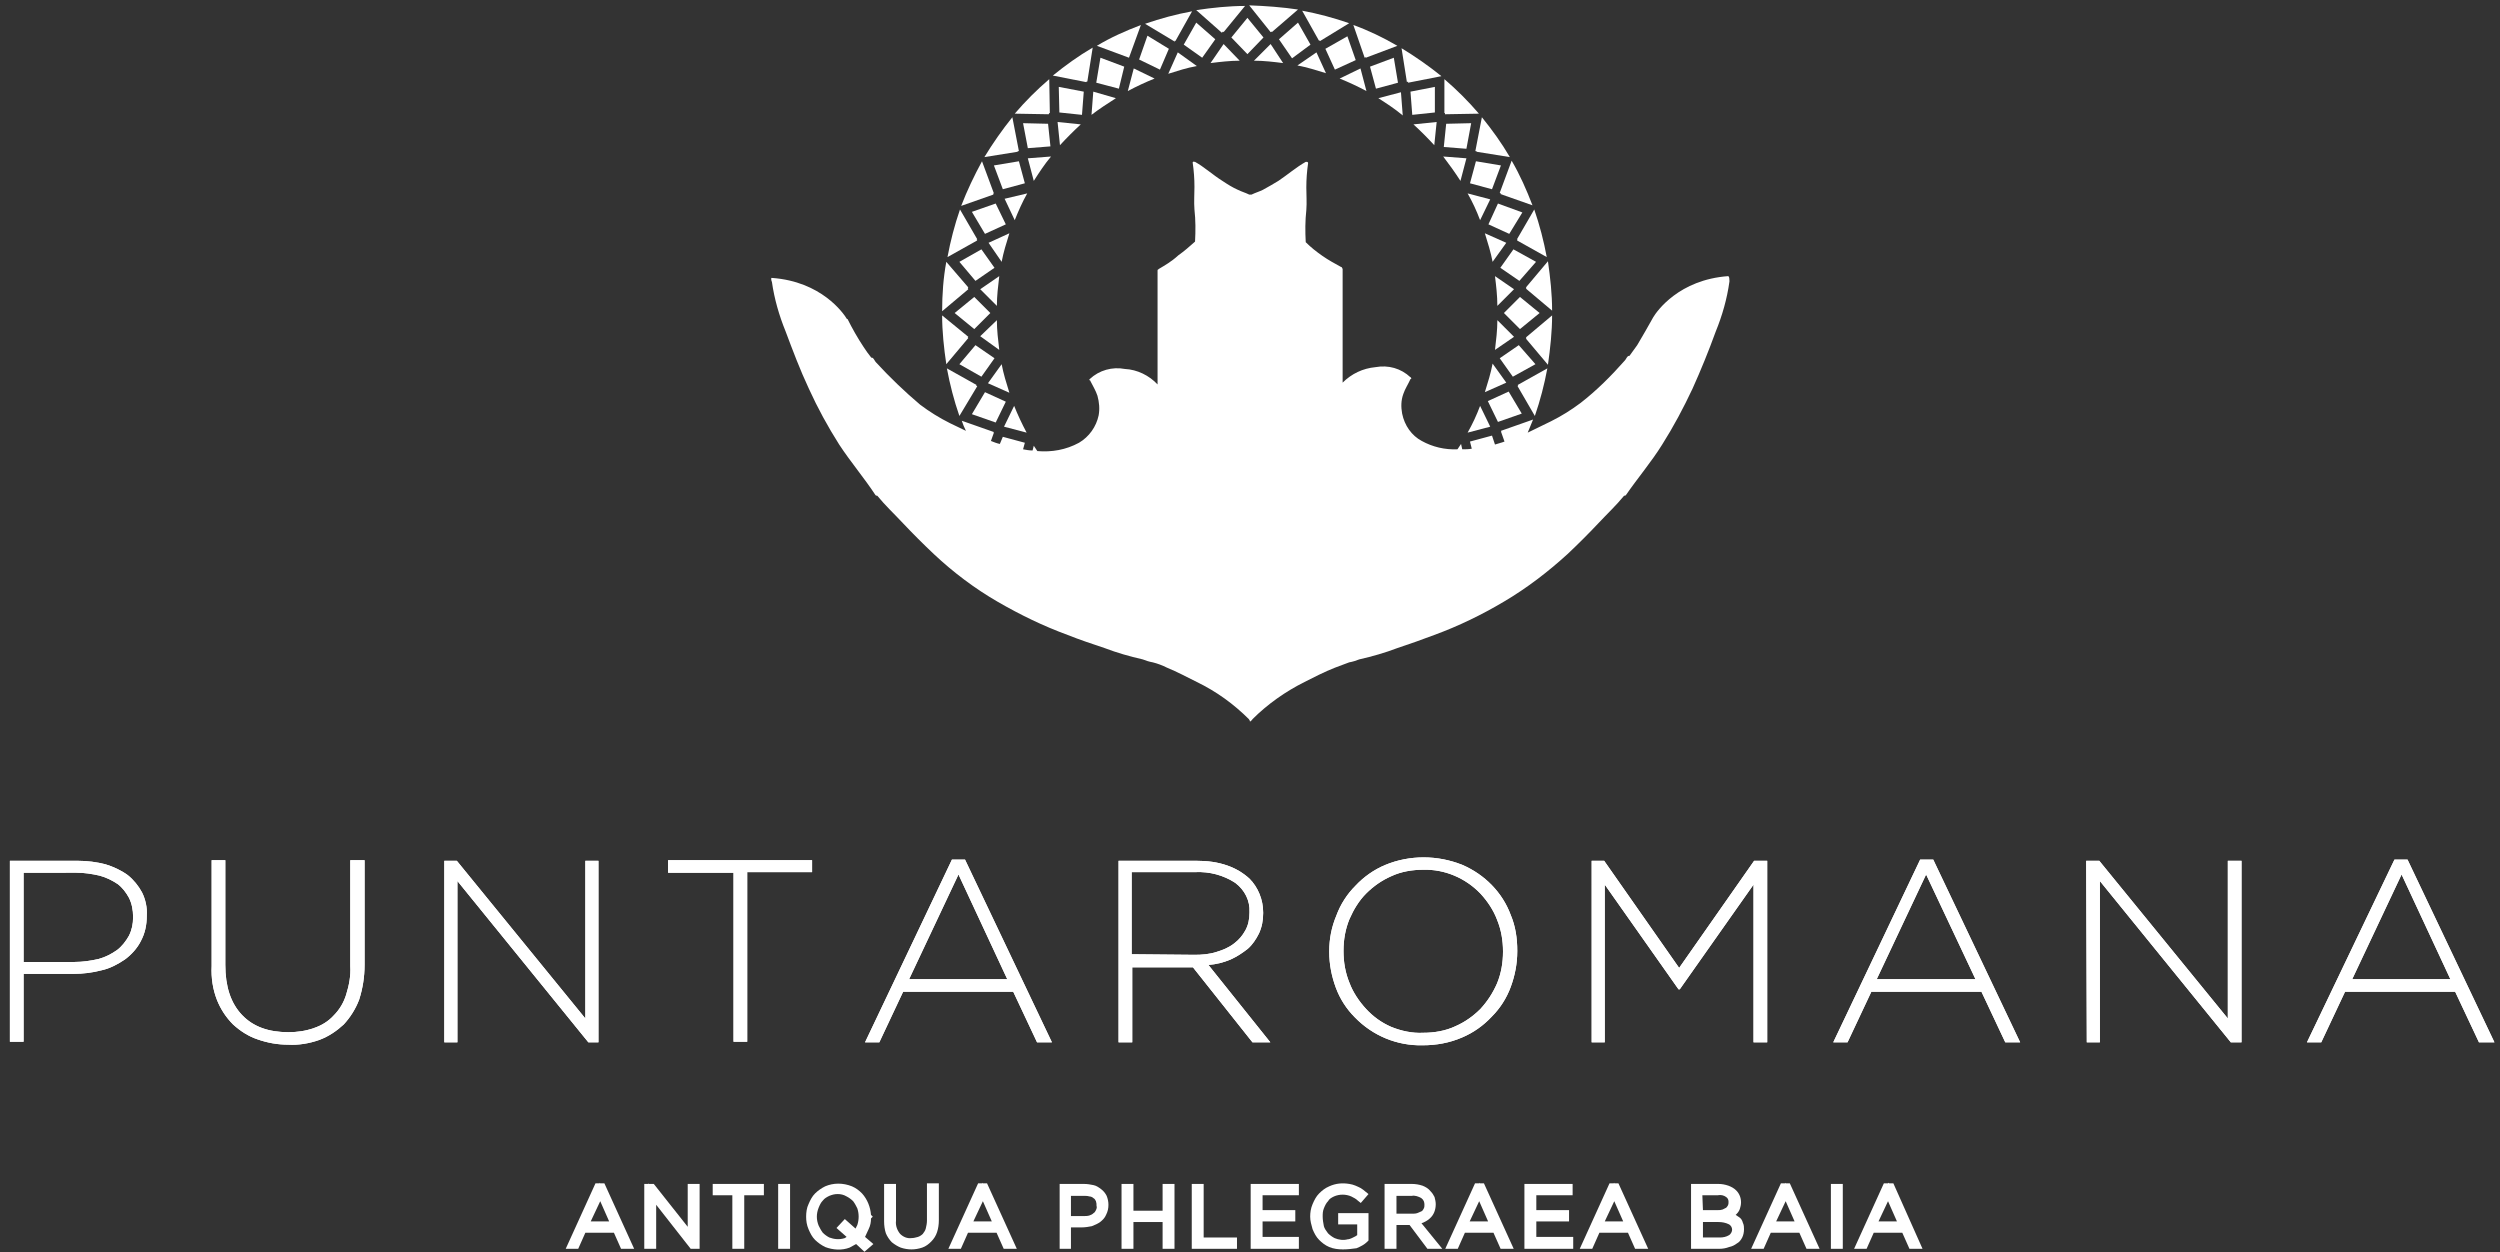 <?xml version="1.0" encoding="utf-8"?>
<!-- Generator: Adobe Illustrator 26.3.1, SVG Export Plug-In . SVG Version: 6.00 Build 0)  -->
<svg version="1.1" id="Livello_1" xmlns="http://www.w3.org/2000/svg" xmlns:xlink="http://www.w3.org/1999/xlink" x="0px" y="0px"
	 viewBox="0 0 420.1 210.4" style="enable-background:new 0 0 420.1 210.4;" xml:space="preserve">
<rect x="0" y="0" width="420.1" height="210.4" fill="#333333" stroke="none"/>
<style type="text/css">
	.st0{fill:#FFFFFF;}
</style>
<g id="logo" transform="translate(-2.737 -3.951)">
	<g id="Raggruppa_28">
		<path id="Tracciato_116" class="st0" d="M4.4,148.6h11.4c1.6,0,3.2,0.2,4.7,0.6c1.3,0.4,2.6,1,3.7,1.8c1,0.8,1.8,1.8,2.4,2.9
			c0.6,1.2,0.9,2.6,0.8,3.9v0.1c0,1.5-0.3,2.9-1,4.2c-0.6,1.2-1.6,2.3-2.7,3.1c-1.2,0.8-2.5,1.5-3.9,1.8c-1.5,0.4-3.1,0.6-4.7,0.6
			H6.7v11.4H4.4V148.6z M15.3,165.6c1.3,0,2.7-0.2,4-0.5c1.1-0.3,2.1-0.8,3.1-1.5c0.8-0.6,1.5-1.5,2-2.4c0.5-1,0.7-2,0.7-3.1V158
			c0-1.1-0.2-2.2-0.7-3.2c-0.5-0.9-1.1-1.7-1.9-2.3c-0.9-0.6-1.9-1.1-3-1.4c-1.3-0.3-2.6-0.5-3.9-0.5H6.7v15L15.3,165.6z"/>
		<path id="Tracciato_117" class="st0" d="M4.4,148.6h11.4c1.6,0,3.2,0.2,4.7,0.6c1.3,0.4,2.6,1,3.7,1.8c1,0.8,1.8,1.8,2.4,2.9
			c0.6,1.2,0.9,2.6,0.8,3.9v0.1c0,1.5-0.3,2.9-1,4.2c-0.6,1.2-1.6,2.3-2.7,3.1c-1.2,0.8-2.5,1.5-3.9,1.8c-1.5,0.4-3.1,0.6-4.7,0.6
			H6.7v11.4H4.4V148.6z M15.3,165.6c1.3,0,2.7-0.2,4-0.5c1.1-0.3,2.1-0.8,3.1-1.5c0.8-0.6,1.5-1.5,2-2.4c0.5-1,0.7-2,0.7-3.1V158
			c0-1.1-0.2-2.2-0.7-3.2c-0.5-0.9-1.1-1.7-1.9-2.3c-0.9-0.6-1.9-1.1-3-1.4c-1.3-0.3-2.6-0.5-3.9-0.5H6.7v15L15.3,165.6z"/>
		<path id="Tracciato_118" class="st0" d="M51.2,179.5c-1.8,0-3.5-0.3-5.2-0.9c-1.5-0.5-2.9-1.4-4.1-2.5c-1.2-1.2-2.1-2.6-2.7-4.1
			c-0.7-1.8-1-3.7-0.9-5.7v-17.8h2.3v17.6c0,3.6,0.9,6.4,2.8,8.4c1.9,2,4.5,2.9,7.8,2.9c1.5,0,2.9-0.2,4.3-0.7
			c1.2-0.4,2.4-1.1,3.3-2.1c1-1,1.7-2.2,2.1-3.5c0.5-1.6,0.8-3.2,0.7-4.8v-17.8H64v17.6c0,2-0.3,3.9-0.9,5.8c-0.6,1.6-1.5,3-2.6,4.2
			c-1.2,1.1-2.5,2-4.1,2.6C54.7,179.3,52.9,179.6,51.2,179.5"/>
		<path id="Tracciato_119" class="st0" d="M51.2,179.5c-1.8,0-3.5-0.3-5.2-0.9c-1.5-0.5-2.9-1.4-4.1-2.5c-1.2-1.2-2.1-2.6-2.7-4.1
			c-0.7-1.8-1-3.7-0.9-5.7v-17.8h2.3v17.6c0,3.6,0.9,6.4,2.8,8.4c1.9,2,4.5,2.9,7.8,2.9c1.5,0,2.9-0.2,4.3-0.7
			c1.2-0.4,2.4-1.1,3.3-2.1c1-1,1.7-2.2,2.1-3.5c0.5-1.6,0.8-3.2,0.7-4.8v-17.8H64v17.6c0,2-0.3,3.9-0.9,5.8c-0.6,1.6-1.5,3-2.6,4.2
			c-1.2,1.1-2.5,2-4.1,2.6C54.7,179.3,52.9,179.6,51.2,179.5"/>
		<path id="Tracciato_120" class="st0" d="M77.3,148.6h2.2l21.6,26.5v-26.5h2.2v30.5h-1.7L79.6,152v27.1h-2.2V148.6z"/>
		<path id="Tracciato_121" class="st0" d="M77.3,148.6h2.2l21.6,26.5v-26.5h2.2v30.5h-1.7L79.6,152v27.1h-2.2V148.6z"/>
		<path id="Tracciato_122" class="st0" d="M125.9,150.6H115v-2.1h24.2v2h-10.9v28.5h-2.3V150.6z"/>
		<path id="Tracciato_123" class="st0" d="M125.9,150.6H115v-2.1h24.2v2h-10.9v28.5h-2.3V150.6z"/>
		<path id="Tracciato_124" class="st0" d="M162.7,148.4h2.2l14.6,30.7H177l-4-8.5h-18.5l-4,8.5h-2.4L162.7,148.4z M172,168.5
			l-8.2-17.6l-8.3,17.6L172,168.5z"/>
		<path id="Tracciato_125" class="st0" d="M162.7,148.4h2.2l14.6,30.7H177l-4-8.5h-18.5l-4,8.5h-2.4L162.7,148.4z M172,168.5
			l-8.2-17.6l-8.3,17.6L172,168.5z"/>
		<path id="Tracciato_126" class="st0" d="M190.6,148.6h13.2c1.8,0,3.5,0.2,5.2,0.8c1.4,0.5,2.6,1.2,3.7,2.2
			c0.7,0.7,1.3,1.6,1.7,2.6c0.4,1,0.6,2,0.6,3.1v0.1c0,1.2-0.2,2.3-0.7,3.4c-0.5,1-1.1,1.9-1.9,2.6c-0.9,0.7-1.8,1.3-2.9,1.8
			c-1.2,0.5-2.4,0.8-3.7,0.9l10.4,13h-3l-10-12.6H193v12.6h-2.3V148.6z M203.5,164.4c1.2,0,2.5-0.1,3.7-0.5c1-0.3,2-0.7,2.9-1.4
			c0.8-0.6,1.4-1.3,1.9-2.2c0.5-0.9,0.7-1.9,0.7-3v-0.1c0.1-1.9-0.8-3.7-2.4-4.9c-2-1.3-4.3-1.9-6.7-1.8h-10.7v13.8L203.5,164.4z"/>
		<path id="Tracciato_127" class="st0" d="M190.6,148.6h13.2c1.8,0,3.5,0.2,5.2,0.8c1.4,0.5,2.6,1.2,3.7,2.2
			c0.7,0.7,1.3,1.6,1.7,2.6c0.4,1,0.6,2,0.6,3.1v0.1c0,1.2-0.2,2.3-0.7,3.4c-0.5,1-1.1,1.9-1.9,2.6c-0.9,0.7-1.8,1.3-2.9,1.8
			c-1.2,0.5-2.4,0.8-3.7,0.9l10.4,13h-3l-10-12.6H193v12.6h-2.3V148.6z M203.5,164.4c1.2,0,2.5-0.1,3.7-0.5c1-0.3,2-0.7,2.9-1.4
			c0.8-0.6,1.4-1.3,1.9-2.2c0.5-0.9,0.7-1.9,0.7-3v-0.1c0.1-1.9-0.8-3.7-2.4-4.9c-2-1.3-4.3-1.9-6.7-1.8h-10.7v13.8L203.5,164.4z"/>
		<path id="Tracciato_128" class="st0" d="M241.8,179.6c-4.3,0.1-8.4-1.6-11.4-4.7c-1.4-1.4-2.5-3.1-3.2-5c-0.7-1.9-1.1-3.9-1.1-6
			v-0.1c0-2.1,0.4-4.1,1.2-6c0.7-1.9,1.8-3.6,3.2-5c1.4-1.5,3.1-2.7,5-3.5c4.1-1.7,8.8-1.7,13,0c3.7,1.6,6.7,4.6,8.1,8.4
			c0.8,1.9,1.1,3.9,1.1,6c0,0,0,0,0,0.1c0,2.1-0.4,4.1-1.1,6c-0.7,1.9-1.8,3.6-3.2,5c-1.4,1.5-3.1,2.7-5,3.5
			C246.3,179.2,244.1,179.6,241.8,179.6 M241.9,177.5c1.8,0,3.7-0.3,5.4-1.1c1.6-0.7,3-1.7,4.2-2.9c1.2-1.3,2.1-2.7,2.8-4.3
			c0.7-1.7,1-3.5,1-5.3v-0.1c0-1.8-0.3-3.6-1-5.3c-0.6-1.6-1.6-3.1-2.8-4.4c-2.5-2.6-6-4.1-9.6-4c-1.8,0-3.7,0.3-5.4,1.1
			c-1.6,0.7-3,1.7-4.2,2.9c-1.2,1.2-2.1,2.7-2.8,4.3c-0.7,1.7-1,3.5-1,5.3v0.1c0,1.8,0.3,3.6,1,5.3c0.6,1.6,1.6,3.1,2.8,4.4
			c1.2,1.3,2.6,2.3,4.2,3C238.2,177.2,240.1,177.6,241.9,177.5"/>
		<path id="Tracciato_129" class="st0" d="M241.8,179.6c-4.3,0.1-8.4-1.6-11.4-4.7c-1.4-1.4-2.5-3.1-3.2-5c-0.7-1.9-1.1-3.9-1.1-6
			v-0.1c0-2.1,0.4-4.1,1.2-6c0.7-1.9,1.8-3.6,3.2-5c1.4-1.5,3.1-2.7,5-3.5c4.1-1.7,8.8-1.7,13,0c3.7,1.6,6.7,4.6,8.1,8.4
			c0.8,1.9,1.1,3.9,1.1,6c0,0,0,0,0,0.1c0,2.1-0.4,4.1-1.1,6c-0.7,1.9-1.8,3.6-3.2,5c-1.4,1.5-3.1,2.7-5,3.5
			C246.3,179.2,244.1,179.6,241.8,179.6 M241.9,177.5c1.8,0,3.7-0.3,5.4-1.1c1.6-0.7,3-1.7,4.2-2.9c1.2-1.3,2.1-2.7,2.8-4.3
			c0.7-1.7,1-3.5,1-5.3v-0.1c0-1.8-0.3-3.6-1-5.3c-0.6-1.6-1.6-3.1-2.8-4.4c-2.5-2.6-6-4.1-9.6-4c-1.8,0-3.7,0.3-5.4,1.1
			c-1.6,0.7-3,1.7-4.2,2.9c-1.2,1.2-2.1,2.7-2.8,4.3c-0.7,1.7-1,3.5-1,5.3v0.1c0,1.8,0.3,3.6,1,5.3c0.6,1.6,1.6,3.1,2.8,4.4
			c1.2,1.3,2.6,2.3,4.2,3C238.2,177.2,240.1,177.6,241.9,177.5"/>
		<path id="Tracciato_130" class="st0" d="M270.1,148.6h2.2l12.6,18l12.6-18h2.2v30.5h-2.3v-26.5l-12.4,17.6h-0.2l-12.4-17.6v26.5
			h-2.2V148.6z"/>
		<path id="Tracciato_131" class="st0" d="M270.1,148.6h2.2l12.6,18l12.6-18h2.2v30.5h-2.3v-26.5l-12.4,17.6h-0.2l-12.4-17.6v26.5
			h-2.2V148.6z"/>
		<path id="Tracciato_132" class="st0" d="M325.4,148.4h2.2l14.6,30.7h-2.5l-4-8.5h-18.5l-4,8.5h-2.4L325.4,148.4z M334.7,168.5
			l-8.3-17.6l-8.3,17.6H334.7z"/>
		<path id="Tracciato_133" class="st0" d="M325.4,148.4h2.2l14.6,30.7h-2.5l-4-8.5h-18.5l-4,8.5h-2.4L325.4,148.4z M334.7,168.5
			l-8.3-17.6l-8.3,17.6H334.7z"/>
		<path id="Tracciato_134" class="st0" d="M353.3,148.6h2.2l21.6,26.5v-26.5h2.3v30.5h-1.8L355.6,152v27.1h-2.2L353.3,148.6z"/>
		<path id="Tracciato_135" class="st0" d="M353.3,148.6h2.2l21.6,26.5v-26.5h2.3v30.5h-1.8L355.6,152v27.1h-2.2L353.3,148.6z"/>
		<path id="Tracciato_136" class="st0" d="M405.1,148.4h2.2l14.6,30.7h-2.6l-4-8.5h-18.5l-4,8.5h-2.4L405.1,148.4z M414.5,168.5
			l-8.2-17.6l-8.3,17.6H414.5z"/>
		<path id="Tracciato_137" class="st0" d="M405.1,148.4h2.2l14.6,30.7h-2.6l-4-8.5h-18.5l-4,8.5h-2.4L405.1,148.4z M414.5,168.5
			l-8.2-17.6l-8.3,17.6H414.5z"/>
		<path id="Tracciato_138" class="st0" d="M109.3,213.8h-2.2l-1.2-2.7h-4.8l-1.2,2.7h-2.1l5-11h0.7l0-0.1l0.1,0.1h0.7L109.3,213.8z
			 M102,209.2h3.1l-1.5-3.4L102,209.2z"/>
		<path id="Tracciato_139" class="st0" d="M120.3,213.8h-1.5l-5.8-7.4v7.4h-2v-10.9h0.7v-0.1l0.1,0.1h0.8l5.7,7.2v-7.2h2
			L120.3,213.8z"/>
		<path id="Tracciato_140" class="st0" d="M127.8,213.8h-2v-9h-3.3v-1.9h8.6v1.9h-3.3V213.8z"/>
		<rect id="Rettangolo_32" x="133.5" y="202.9" class="st0" width="2" height="10.9"/>
		<path id="Tracciato_141" class="st0" d="M148,214.3l-1.4-1.3c-0.4,0.2-0.7,0.4-1.1,0.6c-1.3,0.5-2.8,0.4-4.1-0.1
			c-0.6-0.3-1.2-0.7-1.7-1.2c-0.5-0.5-0.8-1.1-1.1-1.8c-0.3-0.7-0.4-1.4-0.4-2.1c0-0.7,0.1-1.5,0.4-2.1c0.3-0.7,0.6-1.3,1.1-1.8
			c0.5-0.5,1.1-0.9,1.7-1.2c1.4-0.6,3-0.6,4.5,0c0.7,0.3,1.2,0.7,1.7,1.2c0.9,1,1.4,2.3,1.5,3.6l0.3,0.3l-0.3,0.3
			c0,0.6-0.1,1.2-0.4,1.8c-0.2,0.4-0.4,0.9-0.6,1.3l1.4,1.2L148,214.3z M143.5,204.6c-0.5,0-0.9,0.1-1.4,0.3
			c-0.4,0.2-0.8,0.4-1.1,0.8c-0.3,0.3-0.5,0.7-0.7,1.2c-0.2,0.5-0.3,1-0.3,1.5c0,0.5,0.1,1,0.3,1.5c0.2,0.4,0.4,0.8,0.7,1.2
			c0.3,0.3,0.7,0.6,1.1,0.8c0.8,0.3,1.7,0.4,2.6,0.1c0.1-0.1,0.2-0.1,0.3-0.2l-1.7-1.5l1.4-1.5l1.8,1.6c0.1-0.2,0.2-0.4,0.3-0.6
			c0.3-0.9,0.3-1.9,0-2.8c-0.2-0.4-0.4-0.8-0.7-1.2c-0.3-0.3-0.7-0.6-1.1-0.8C144.5,204.7,144,204.6,143.5,204.6"/>
		<path id="Tracciato_142" class="st0" d="M155.9,213.9c-0.6,0-1.2-0.1-1.8-0.3c-0.5-0.2-1-0.5-1.5-0.9c-0.4-0.4-0.8-1-1-1.5
			c-0.2-0.6-0.3-1.3-0.3-2v-6.3h2v6.2c-0.1,0.8,0.2,1.6,0.7,2.2c0.5,0.5,1.2,0.8,1.9,0.7c0.4,0,0.7-0.1,1.1-0.2
			c0.3-0.1,0.6-0.3,0.8-0.5c0.2-0.3,0.4-0.5,0.5-0.9c0.1-0.4,0.2-0.9,0.2-1.3v-6.3h2v6.2c0,0.7-0.1,1.4-0.3,2
			c-0.2,0.6-0.5,1.1-1,1.6c-0.4,0.4-0.9,0.8-1.5,1C157.1,213.8,156.5,213.9,155.9,213.9"/>
		<path id="Tracciato_143" class="st0" d="M173.6,213.8h-2.2l-1.2-2.7h-4.8l-1.2,2.7h-2.1l5-11h0.7l0.1-0.1l0,0.1h0.7L173.6,213.8z
			 M166.3,209.2h3.1l-1.5-3.4L166.3,209.2z"/>
		<path id="Tracciato_144" class="st0" d="M182.8,213.8h-2v-10.9h4.1c0.6,0,1.1,0.1,1.6,0.2c0.5,0.1,0.9,0.4,1.3,0.7
			c0.4,0.3,0.7,0.7,0.9,1.1c0.2,0.5,0.3,1,0.3,1.5c0,0.6-0.1,1.1-0.4,1.7c-0.2,0.5-0.6,0.9-1,1.2c-0.4,0.3-0.9,0.5-1.4,0.7
			c-0.5,0.1-1.1,0.2-1.6,0.2h-1.9V213.8z M182.8,208.3h2c0.3,0,0.7,0,1-0.1c0.3-0.1,0.5-0.2,0.7-0.4c0.2-0.1,0.3-0.3,0.4-0.5
			c0.1-0.2,0.2-0.5,0.1-0.7c0-0.3,0-0.5-0.1-0.8c-0.1-0.2-0.2-0.4-0.4-0.5c-0.2-0.2-0.5-0.3-0.7-0.3c-0.3-0.1-0.7-0.1-1-0.1h-2.1
			V208.3z"/>
		<path id="Tracciato_145" class="st0" d="M200.1,213.8h-2v-4.5h-4.9v4.5h-2v-10.9h2v4.5h4.9v-4.5h2V213.8z"/>
		<path id="Tracciato_146" class="st0" d="M210.6,213.8h-7.6v-10.9h2v9h5.6L210.6,213.8z"/>
		<path id="Tracciato_147" class="st0" d="M221,213.8h-8.1v-10.9h8.1v1.9h-6.1v2.5h5.5v1.9h-5.5v2.6h6.1L221,213.8z"/>
		<path id="Tracciato_148" class="st0" d="M228.4,213.9c-0.8,0-1.6-0.1-2.3-0.4c-0.7-0.3-1.2-0.7-1.7-1.2c-0.5-0.5-0.8-1.1-1.1-1.8
			c-0.2-0.7-0.4-1.4-0.4-2.1c0-0.7,0.1-1.4,0.4-2.1c0.3-0.7,0.6-1.3,1.1-1.8c0.5-0.5,1-0.9,1.7-1.2c1.1-0.5,2.2-0.6,3.4-0.4
			c0.7,0.1,1.3,0.4,1.9,0.7c0.3,0.2,0.6,0.4,0.8,0.6l0.5,0.4l-1.3,1.5l-0.5-0.4c-0.3-0.3-0.7-0.5-1.1-0.7c-0.9-0.4-2-0.4-2.9,0
			c-0.4,0.2-0.8,0.4-1,0.8c-0.3,0.3-0.5,0.7-0.7,1.2c-0.2,0.5-0.2,0.9-0.2,1.4c0,0.5,0.1,1.1,0.2,1.6c0.1,0.4,0.4,0.8,0.7,1.2
			c0.3,0.3,0.7,0.6,1.1,0.8c0.7,0.3,1.5,0.4,2.2,0.2c0.2,0,0.5-0.1,0.7-0.2c0.2-0.1,0.4-0.2,0.6-0.3c0.1-0.1,0.2-0.1,0.3-0.2v-1.8
			h-3.2v-1.9h5.1v4.6l-0.2,0.2c-0.5,0.5-1.1,0.8-1.8,1.1C230,213.8,229.2,213.9,228.4,213.9"/>
		<path id="Tracciato_149" class="st0" d="M245.1,213.8h-2.5l-3-4h-2.2v4h-2v-10.9h4.6c0.6,0,1.2,0.1,1.8,0.3c0.5,0.2,1,0.5,1.3,0.9
			c0.3,0.3,0.5,0.6,0.7,1c0.1,0.4,0.2,0.8,0.2,1.2c0,0.9-0.3,1.8-1,2.4c-0.3,0.3-0.7,0.5-1.1,0.7c-0.1,0-0.2,0.1-0.3,0.1
			L245.1,213.8z M237.4,207.9h2.6c0.3,0,0.6,0,0.9-0.1c0.2-0.1,0.5-0.2,0.7-0.3c0.2-0.1,0.3-0.3,0.4-0.5c0.1-0.2,0.1-0.4,0.1-0.6
			c0-0.4-0.1-0.8-0.5-1.1c-0.5-0.3-1.1-0.5-1.6-0.4h-2.6L237.4,207.9z"/>
		<path id="Tracciato_150" class="st0" d="M257.1,213.8h-2.2l-1.2-2.7h-4.8l-1.2,2.7h-2.1l5-11h0.7l0-0.1l0.1,0.1h0.7L257.1,213.8z
			 M249.7,209.2h3.1l-1.5-3.4L249.7,209.2z"/>
		<path id="Tracciato_151" class="st0" d="M267,213.8h-8.1v-10.9h8.1v1.9h-6.1v2.5h5.5v1.9h-5.5v2.6h6.2V213.8z"/>
		<path id="Tracciato_152" class="st0" d="M279.7,213.8h-2.2l-1.2-2.7h-4.8l-1.2,2.7h-2.1l5-11h0.7l0.1-0.1l0,0.1h0.7L279.7,213.8z
			 M272.4,209.2h3.1l-1.5-3.4L272.4,209.2z"/>
		<path id="Tracciato_153" class="st0" d="M291.7,213.8h-4.8v-10.9h4.6c0.6,0,1.1,0.1,1.7,0.3c0.5,0.2,0.9,0.4,1.3,0.8
			c0.5,0.5,0.8,1.2,0.8,2c0,0.4-0.1,0.8-0.2,1.1c-0.1,0.3-0.3,0.6-0.5,0.8c-0.1,0.1-0.1,0.1-0.2,0.2c0.2,0.1,0.4,0.3,0.6,0.4
			c0.3,0.2,0.5,0.5,0.6,0.9c0.2,0.4,0.2,0.8,0.2,1.1c0,0.5-0.1,1-0.3,1.4c-0.2,0.4-0.5,0.8-0.9,1c-0.4,0.3-0.8,0.5-1.3,0.6
			C292.8,213.7,292.2,213.8,291.7,213.8 M288.9,211.9h2.8c0.6,0,1.1-0.1,1.6-0.4c0.3-0.2,0.5-0.6,0.5-0.9c0-0.4-0.2-0.7-0.5-0.9
			c-0.6-0.3-1.2-0.4-1.8-0.4h-2.6L288.9,211.9z M288.9,207.3h2.5c0.3,0,0.5,0,0.8-0.1c0.2-0.1,0.4-0.2,0.6-0.3
			c0.1-0.1,0.2-0.2,0.3-0.4c0.1-0.2,0.1-0.4,0.1-0.6c0-0.3-0.1-0.6-0.4-0.8c-0.4-0.3-0.9-0.4-1.4-0.3h-2.6L288.9,207.3z"/>
		<path id="Tracciato_154" class="st0" d="M308.5,213.8h-2.2l-1.2-2.7h-4.8l-1.2,2.7H297l5-11h0.7l0-0.1l0.1,0.1h0.7L308.5,213.8z
			 M301.2,209.2h3.1l-1.5-3.4L301.2,209.2z"/>
		<rect id="Rettangolo_33" x="310.4" y="202.9" class="st0" width="2" height="10.9"/>
		<path id="Tracciato_155" class="st0" d="M325.8,213.8h-2.2l-1.2-2.7h-4.8l-1.2,2.7h-2.1l5-11h0.7l0.1-0.1l0.1,0.1h0.7L325.8,213.8
			z M318.4,209.2h3.1l-1.5-3.4L318.4,209.2z"/>
	</g>
	<g id="Raggruppa_14" transform="translate(129.453 3.951)">
		<path id="Tracciato_156" class="st0" d="M71.2,8.8L71.2,8.8L71.2,8.8l-1.6,3.6c1.6-0.5,3.1-1,4.8-1.3L71.2,8.8z"/>
		<path id="Tracciato_157" class="st0" d="M78.9,7.4L78.9,7.4L78.9,7.4l-2.2,3.2c1.6-0.2,3.3-0.4,4.9-0.4L78.9,7.4z"/>
		<path id="Tracciato_158" class="st0" d="M86.8,7.4L86.8,7.4L84,10.2c1.7,0,3.3,0.2,4.9,0.4L86.8,7.4L86.8,7.4z"/>
		<path id="Tracciato_159" class="st0" d="M94.5,8.8L94.5,8.8L94.5,8.8L91.3,11c1.6,0.3,3.2,0.8,4.8,1.3L94.5,8.8z"/>
		<path id="Tracciato_160" class="st0" d="M102.8,9.6l0,0.1l5.3-2c-2.4-1.4-4.9-2.6-7.4-3.5l1.9,5.5L102.8,9.6z"/>
		<path id="Tracciato_161" class="st0" d="M95,6.8l0.1,0.1l4.9-3c-2.6-0.9-5.2-1.6-7.9-2.1l2.8,5L95,6.8z"/>
		<path id="Tracciato_162" class="st0" d="M87,5.3L87,5.4l4.4-3.8C88.7,1.2,86,1,83.2,0.9l3.6,4.5L87,5.3z"/>
		<path id="Tracciato_163" class="st0" d="M78.8,5.3l0.1,0.1L82.5,1c-2.7,0-5.5,0.3-8.2,0.7l4.3,3.8L78.8,5.3z"/>
		<path id="Tracciato_164" class="st0" d="M70.7,6.8l0.1,0.1l2.8-5c-2.7,0.5-5.3,1.2-7.9,2.1l5,3L70.7,6.8z"/>
		<path id="Tracciato_165" class="st0" d="M62.9,9.6l0.1,0.1L65,4.2c-2.6,1-5.1,2.1-7.4,3.5l5.4,2L62.9,9.6z"/>
		<path id="Tracciato_166" class="st0" d="M101.1,10.1l-1.4-4L96,8.2l1.6,3.5L101.1,10.1z"/>
		<path id="Tracciato_167" class="st0" d="M93.5,7.5l-2.1-3.7l-3.2,2.8l2.2,3.2L93.5,7.5z"/>
		<path id="Tracciato_168" class="st0" d="M82.9,9.1l2.7-2.8l-2.7-3.3l-2.7,3.3L82.9,9.1z"/>
		<path id="Tracciato_169" class="st0" d="M77.5,6.6l-3.2-2.8l-2.1,3.7l3.1,2.2L77.5,6.6z"/>
		<path id="Tracciato_170" class="st0" d="M69.7,8.2L66.1,6l-1.4,4l3.5,1.7L69.7,8.2z"/>
		<path id="Tracciato_171" class="st0" d="M46,26.6L46,26.6l1,3.8c0.9-1.4,1.8-2.8,2.9-4.1L46,26.6L46,26.6z"/>
		<path id="Tracciato_172" class="st0" d="M51,20.5L51,20.5l0.4,3.9c1.1-1.2,2.3-2.4,3.5-3.5L51,20.5L51,20.5z"/>
		<path id="Tracciato_173" class="st0" d="M63.8,11.5L63.8,11.5l-1,3.8c1.5-0.8,3-1.5,4.5-2.1L63.8,11.5L63.8,11.5z"/>
		<path id="Tracciato_174" class="st0" d="M101.9,11.5L101.9,11.5L101.9,11.5l-3.5,1.7c1.5,0.6,3,1.3,4.5,2.1L101.9,11.5z"/>
		<path id="Tracciato_175" class="st0" d="M114.3,24.4l0.4-3.9l0,0v0l-3.9,0.4C112,22,113.2,23.2,114.3,24.4"/>
		<path id="Tracciato_176" class="st0" d="M119.7,26.6L119.7,26.6L119.7,26.6l-3.9-0.3c1,1.3,2,2.7,2.9,4.1L119.7,26.6z"/>
		<path id="Tracciato_177" class="st0" d="M122,37l1.7-3.5v0l-3.8-1C120.7,33.9,121.4,35.4,122,37"/>
		<path id="Tracciato_178" class="st0" d="M122.8,39.2c0.5,1.6,1,3.2,1.3,4.8l2.3-3.2l0,0l0,0L122.8,39.2z"/>
		<path id="Tracciato_179" class="st0" d="M124.5,46.4c0.2,1.6,0.4,3.3,0.4,5l2.8-2.8h0l0,0L124.5,46.4z"/>
		<path id="Tracciato_180" class="st0" d="M124.9,53.8c0,1.7-0.2,3.3-0.4,5l3.2-2.2l0,0l0,0L124.9,53.8z"/>
		<path id="Tracciato_181" class="st0" d="M124.1,61.1c-0.3,1.6-0.8,3.2-1.3,4.8l3.6-1.6l0,0l0,0L124.1,61.1z"/>
		<path id="Tracciato_182" class="st0" d="M122,68.2c-0.6,1.6-1.3,3.1-2.1,4.5l3.8-1v0L122,68.2z"/>
		<path id="Tracciato_183" class="st0" d="M45.8,72.7c-0.8-1.5-1.5-3-2.1-4.5l-1.7,3.5h0l0,0L45.8,72.7z"/>
		<path id="Tracciato_184" class="st0" d="M42.9,66c-0.5-1.6-1-3.2-1.3-4.8l-2.3,3.2l0,0l0,0L42.9,66z"/>
		<path id="Tracciato_185" class="st0" d="M41.2,58.8c-0.2-1.7-0.4-3.3-0.4-5L38,56.5l0,0l0,0L41.2,58.8z"/>
		<path id="Tracciato_186" class="st0" d="M40.8,51.4c0-1.7,0.2-3.3,0.4-5L38,48.6l0,0h0L40.8,51.4z"/>
		<path id="Tracciato_187" class="st0" d="M39.4,40.8L39.4,40.8L39.4,40.8l2.2,3.2c0.3-1.6,0.8-3.2,1.3-4.8L39.4,40.8z"/>
		<path id="Tracciato_188" class="st0" d="M42.1,33.4L42.1,33.4L42.1,33.4l1.7,3.6c0.6-1.5,1.3-3.1,2.1-4.5L42.1,33.4z"/>
		<path id="Tracciato_189" class="st0" d="M133.3,61.9l-5,2.8l0.1,0.1l-0.1,0.1l2.9,5C132.1,67.3,132.8,64.6,133.3,61.9"/>
		<path id="Tracciato_190" class="st0" d="M134.1,53l-4.4,3.7l0.1,0.1l-0.1,0.1l3.7,4.4C133.8,58.5,134.1,55.7,134.1,53"/>
		<path id="Tracciato_191" class="st0" d="M129.8,48.4l-0.1,0.1l4.4,3.7c0-2.8-0.3-5.5-0.7-8.3l-3.7,4.4L129.8,48.4z"/>
		<path id="Tracciato_192" class="st0" d="M128.3,40.3l-0.1,0.1l5,2.8c-0.5-2.7-1.2-5.4-2.1-8l-2.9,5L128.3,40.3z"/>
		<path id="Tracciato_193" class="st0" d="M125.5,32.5l-0.1,0.1l5.4,1.9c-1-2.6-2.1-5.1-3.5-7.5l-2,5.4L125.5,32.5z"/>
		<path id="Tracciato_194" class="st0" d="M121.4,25.4l0,0.1l5.6,0.9c-1.4-2.4-3-4.6-4.7-6.7l-1.1,5.7L121.4,25.4z"/>
		<path id="Tracciato_195" class="st0" d="M116.1,19.2l5.7-0.1c-1.8-2.1-3.7-4-5.8-5.8L116,19l0.1,0L116.1,19.2z"/>
		<path id="Tracciato_196" class="st0" d="M109.9,13.7l0,0.2l5.6-1.1c-2.1-1.7-4.4-3.3-6.7-4.7l0.9,5.7L109.9,13.7z"/>
		<path id="Tracciato_197" class="st0" d="M104.9,16.5c1.4,0.9,2.8,1.8,4.1,2.9l-0.3-3.9h0v0L104.9,16.5z"/>
		<path id="Tracciato_198" class="st0" d="M60.8,16.5L57,15.4v0h0l-0.3,3.9C58,18.3,59.4,17.4,60.8,16.5"/>
		<path id="Tracciato_199" class="st0" d="M55.9,13.7l0.1,0l0.9-5.7c-2.4,1.4-4.6,3-6.7,4.7l5.6,1.1L55.9,13.7z"/>
		<path id="Tracciato_200" class="st0" d="M49.6,19l0.1,0l-0.1-5.7c-2.1,1.8-4,3.7-5.8,5.8l5.7,0.1L49.6,19z"/>
		<path id="Tracciato_201" class="st0" d="M44.3,25.4h0.2l-1.1-5.7c-1.7,2.1-3.3,4.4-4.7,6.7l5.6-0.9L44.3,25.4z"/>
		<path id="Tracciato_202" class="st0" d="M40.2,32.5l0.1,0l-2-5.4c-1.3,2.4-2.5,4.9-3.5,7.5l5.4-1.9L40.2,32.5z"/>
		<path id="Tracciato_203" class="st0" d="M37.4,40.3l0.1-0.1l-2.9-5c-0.9,2.6-1.6,5.3-2.1,8l5-2.8L37.4,40.3z"/>
		<path id="Tracciato_204" class="st0" d="M35.9,48.4l0.1-0.1L32.3,44c-0.5,2.7-0.7,5.5-0.7,8.3l4.4-3.7L35.9,48.4z"/>
		<path id="Tracciato_205" class="st0" d="M32.3,61.2l3.7-4.4l-0.1-0.1l0.1-0.1L31.6,53C31.6,55.7,31.9,58.5,32.3,61.2"/>
		<path id="Tracciato_206" class="st0" d="M37.5,64.9l-0.2-0.1l0.1-0.1l-5-2.8c0.5,2.7,1.2,5.4,2.1,8L37.5,64.9z"/>
		<path id="Tracciato_207" class="st0" d="M163.7,46.4c-8.3,0.6-12,5.9-12.6,6.9l0,0c-0.9,1.6-1.8,3.2-2.7,4.7
			c-0.4,0.6-0.9,1.2-1.3,1.8c-0.1,0-0.2,0-0.3,0.1c-0.2,0.2-0.3,0.5-0.5,0.7c-2.3,2.6-4.7,5-7.4,7.1c-1.6,1.2-3.2,2.2-5,3.1
			c-1.3,0.6-2.6,1.3-3.9,1.9c0.3-0.7,0.6-1.5,0.9-2.2l-5.4,1.9l0.1,0.1l-0.1,0l0.6,1.7c-0.5,0.2-1,0.3-1.6,0.5l-0.5-1.5l-3.7,1
			l0.3,1.2c-0.5,0.1-1.1,0.1-1.6,0.1l-0.2-0.9c-0.2,0.3-0.4,0.6-0.6,0.9c-2.1,0.1-4.2-0.4-6-1.4c-1.7-0.9-2.9-2.6-3.3-4.6
			c-0.2-1.1-0.2-2.2,0.2-3.3c0.3-0.9,0.8-1.6,1.2-2.5c0.1,0,0.2-0.1,0.1-0.2c0,0,0-0.1-0.1-0.1c-1.6-1.5-3.7-2.1-5.9-1.7
			c-2.1,0.2-4,1.1-5.5,2.6c0-2.7,0-18.8,0-19.1c0-0.1-0.1-0.1-0.1-0.2c0-0.1,0-0.1-0.1-0.1c-1.1-0.6-2.2-1.2-3.2-1.9
			c-1-0.7-1.9-1.4-2.8-2.3c-0.1-1.8-0.1-3.6,0.1-5.4c0.1-1.3,0-2.5,0-3.8c0-1.4,0.1-2.7,0.3-4.1c0-0.1-0.1-0.2-0.2-0.2
			c0,0-0.1,0-0.1,0c0,0-0.1,0-0.1,0c-1.6,0.9-3.1,2.2-4.6,3.2c-0.8,0.5-1.7,1-2.6,1.5c-0.6,0.3-1.3,0.5-1.9,0.8h-0.4
			c-0.6-0.3-1.3-0.5-1.9-0.8c-0.9-0.4-1.7-0.9-2.6-1.5c-1.6-1-3-2.3-4.6-3.2c0,0-0.1,0-0.1,0c-0.1-0.1-0.3,0-0.3,0.1
			c0.2,1.4,0.3,2.7,0.3,4.1c0,1.3-0.1,2.5,0,3.8c0.2,1.8,0.2,3.6,0.1,5.4c-0.9,0.8-1.8,1.6-2.8,2.3C70.1,44,69,44.6,68,45.2
			c0,0-0.1,0.1-0.1,0.1c-0.1,0-0.1,0.1-0.1,0.2c0,0.3,0,16.4,0,19.1c-1.4-1.5-3.4-2.5-5.5-2.6c-2.1-0.4-4.3,0.2-5.9,1.7
			c-0.1,0.1-0.1,0.2,0,0.2c0,0,0.1,0,0.1,0.1c0.4,0.8,0.9,1.6,1.2,2.5c0.3,1.1,0.4,2.2,0.2,3.3c-0.4,1.9-1.6,3.6-3.3,4.6
			c-2.2,1.2-4.6,1.6-7,1.4c-0.2-0.3-0.4-0.6-0.6-0.9l-0.2,0.8c-0.5,0-1.1-0.1-1.6-0.2l0.3-1.1l-3.7-1l-0.5,1.2
			c-0.5-0.1-1-0.3-1.5-0.5l0.5-1.4l-0.1,0l0.1-0.1l-5.4-1.9c0.2,0.6,0.4,1.1,0.7,1.7c-0.9-0.4-1.8-0.9-2.7-1.3
			c-1.8-0.9-3.4-1.9-5-3.1c-2.6-2.2-5.1-4.6-7.4-7.1c-0.2-0.2-0.3-0.5-0.5-0.7c-0.1-0.1-0.2-0.1-0.3-0.1c-0.5-0.6-0.9-1.2-1.3-1.8
			c-1-1.5-1.9-3.1-2.7-4.7l-0.1,0c-0.6-1-4.3-6.3-12.6-6.9c0,0-0.2-0.1-0.1,0.4c0,0.1,0.1,0.2,0.1,0.3c0.4,2.8,1.2,5.6,2.3,8.3
			c1.2,3.2,2.4,6.4,3.9,9.6c1.5,3.3,3.2,6.4,5.1,9.4c1.9,2.9,4.2,5.6,6.1,8.5c0.1,0.1,0.2,0.1,0.3,0.1c1.3,1.6,2.9,3.1,4.3,4.6
			c1.7,1.8,3.4,3.5,5.2,5.2c3.3,3.1,6.9,5.8,10.7,8c3.8,2.2,7.7,4.1,11.8,5.6c2,0.8,4.1,1.5,6.2,2.2c2.1,0.8,4.2,1.4,6.4,1.9
			c0.5,0.2,1.1,0.4,1.7,0.5c0.8,0.2,1.6,0.5,2.4,0.9c1.7,0.7,3.4,1.6,5,2.4c3.3,1.6,6.2,3.7,8.8,6.3l0,0.1c0.1,0,0.1,0.1,0.1,0.1
			l0,0v0.1h0.2v-0.1c0.1,0,0.1-0.1,0.2-0.1l0-0.1c2.6-2.6,5.6-4.7,8.8-6.3c1.6-0.8,3.3-1.7,5.1-2.4c0.8-0.3,1.6-0.6,2.4-0.9
			c0.6-0.1,1.2-0.3,1.7-0.5c2.2-0.5,4.3-1.1,6.4-1.9c2.1-0.7,4.1-1.4,6.2-2.2c4.1-1.5,8-3.4,11.7-5.6c3.9-2.3,7.4-5,10.7-8
			c1.8-1.7,3.5-3.4,5.2-5.2c1.4-1.5,3-3,4.3-4.6c0.1,0,0.2,0,0.3-0.1c2-2.9,4.3-5.6,6.1-8.5c1.9-3,3.6-6.2,5.1-9.4
			c1.4-3.1,2.7-6.3,3.9-9.6c1.1-2.7,1.9-5.5,2.3-8.4c0,0,0-0.1,0-0.1C163.9,46.3,163.7,46.5,163.7,46.4"/>
		<path id="Tracciato_208" class="st0" d="M129,69.5l-2.2-3.7l-3.5,1.6l1.7,3.5L129,69.5z"/>
		<path id="Tracciato_209" class="st0" d="M131.3,61.2l-2.8-3.2l-3.2,2.2l2.2,3.1L131.3,61.2z"/>
		<path id="Tracciato_210" class="st0" d="M128.7,49.9l-2.7,2.7l2.7,2.7l3.3-2.7L128.7,49.9z"/>
		<path id="Tracciato_211" class="st0" d="M127.6,41.9l-2.2,3.1l3.2,2.2l2.8-3.2L127.6,41.9z"/>
		<path id="Tracciato_212" class="st0" d="M125,34.2l-1.6,3.5l3.5,1.6l2.2-3.6L125,34.2z"/>
		<path id="Tracciato_213" class="st0" d="M121.3,27.1l-1,3.7l3.7,1l1.5-4L121.3,27.1z"/>
		<path id="Tracciato_214" class="st0" d="M120.5,20.7l-4.2,0.1l-0.4,3.9l3.8,0.3L120.5,20.7z"/>
		<path id="Tracciato_215" class="st0" d="M110.3,15.4l0.3,3.9l3.8-0.4l0-4.3L110.3,15.4z"/>
		<path id="Tracciato_216" class="st0" d="M103.5,11.2l1,3.7l3.7-1l-0.7-4.2L103.5,11.2z"/>
		<path id="Tracciato_217" class="st0" d="M61.3,14.9l0.9-3.7l-4-1.5l-0.7,4.2L61.3,14.9z"/>
		<path id="Tracciato_218" class="st0" d="M55.4,15.4l-4.2-0.8l0.1,4.3l3.8,0.4L55.4,15.4z"/>
		<path id="Tracciato_219" class="st0" d="M45.2,20.7l0.8,4.2l3.8-0.3l-0.4-3.8L45.2,20.7z"/>
		<path id="Tracciato_220" class="st0" d="M44.5,27.1l-4.2,0.7l1.5,4l3.7-1L44.5,27.1z"/>
		<path id="Tracciato_221" class="st0" d="M38.8,39.3l3.5-1.6l-1.7-3.5l-4,1.4L38.8,39.3z"/>
		<path id="Tracciato_222" class="st0" d="M37.2,47.2l3.2-2.2l-2.2-3.1L34.5,44L37.2,47.2z"/>
		<path id="Tracciato_223" class="st0" d="M37,55.3l2.7-2.7L37,49.9l-3.3,2.7L37,55.3z"/>
		<path id="Tracciato_224" class="st0" d="M34.5,61.2l3.7,2.1l2.2-3.1L37.2,58L34.5,61.2z"/>
		<path id="Tracciato_225" class="st0" d="M42.3,67.5l-3.5-1.6l-2.2,3.7l4,1.4L42.3,67.5z"/>
	</g>
</g>
</svg>
